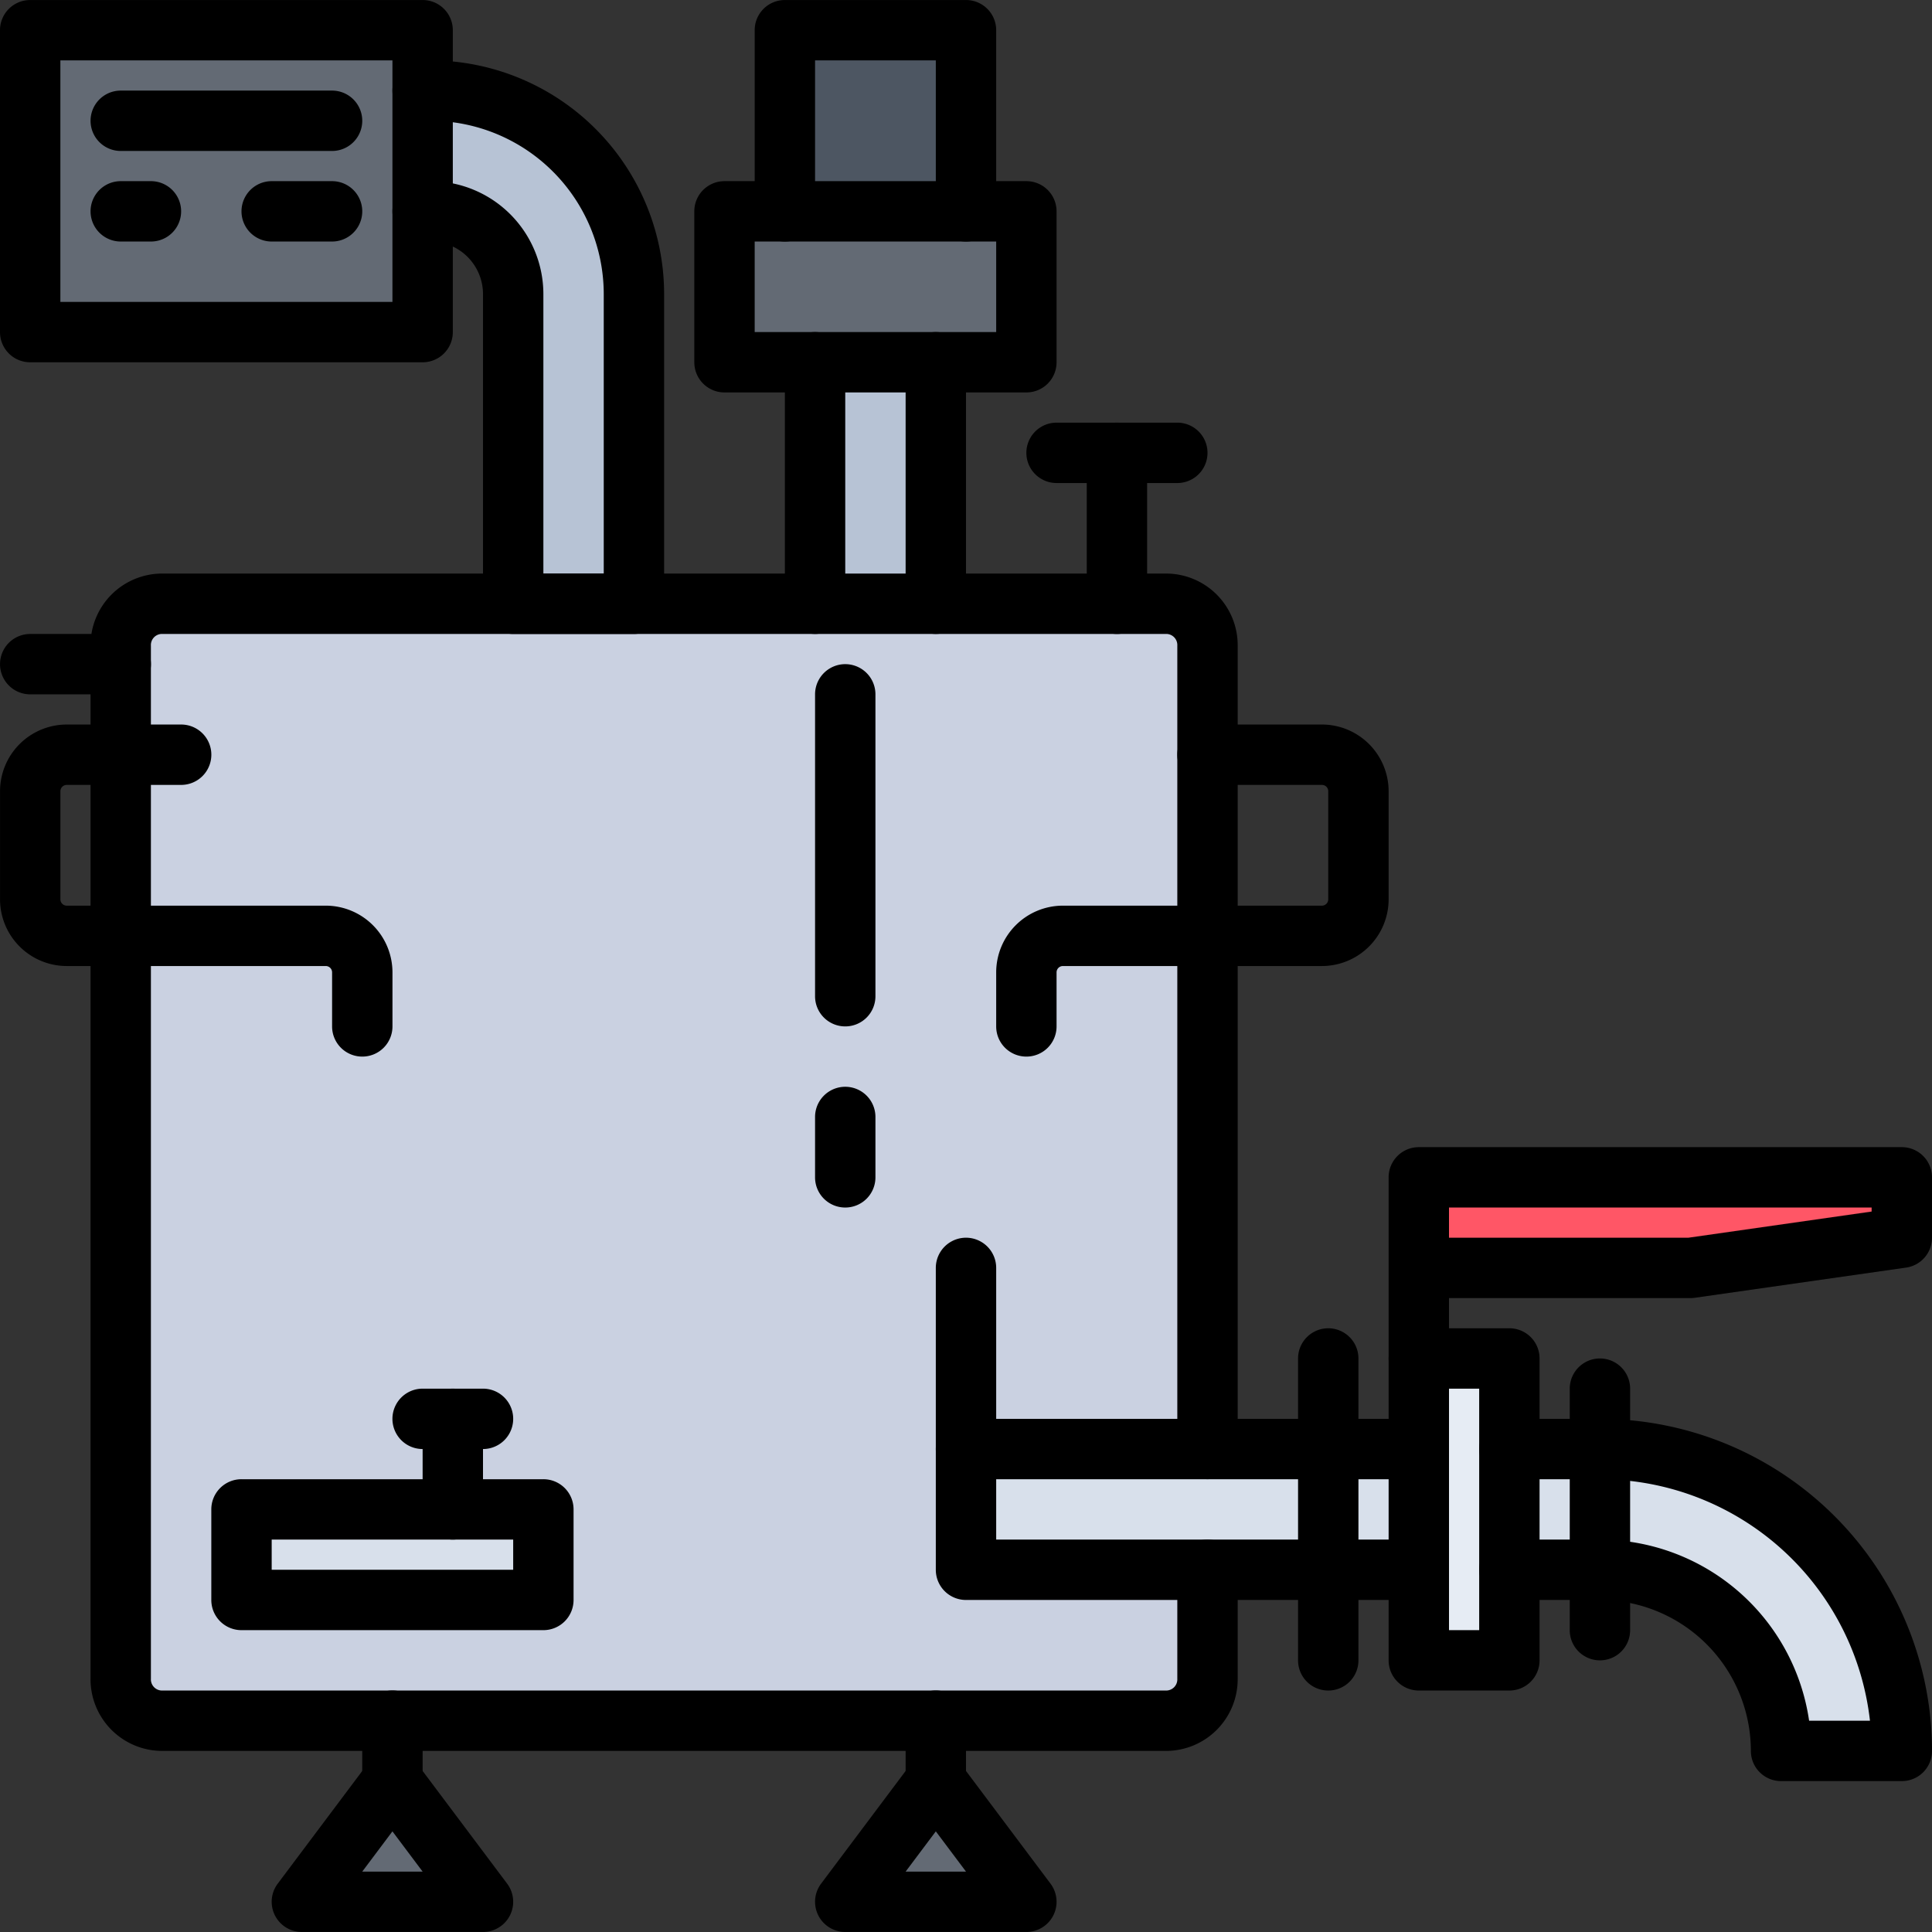 <svg id="icons" height="512" viewBox="0 0 64 64" width="512" xmlns="http://www.w3.org/2000/svg"><rect x="0" y="0" width="64" height="64" fill="#333333" stroke="none"/><path d="m13 59 3 4h-6z" fill="#636a74"/><path d="m31 59 3 4h-6z" fill="#636a74"/><path d="m63 39v2l-7 1h-9v-3z" fill="#ff5666"/><g fill="#d8e0eb"><path d="m63 58h-4a6.005 6.005 0 0 0 -6-6v-4a10.017 10.017 0 0 1 10 10z"/><path d="m53 48v4h-3v-4z"/><path d="m47 48v4h-3v-4z"/></g><path d="m50 55h-3v-3-4-3h3v3 4z" fill="#e6ecf4"/><path d="m44 48v4h-12v-4z" fill="#d8e0eb"/><path d="m18 50v3h-10v-3h7z" fill="#d8e0eb"/><path d="m21 9.74v10.26h-4v-10.26a2.744 2.744 0 0 0 -2.74-2.74h-.26v-4h.26a6.743 6.743 0 0 1 6.74 6.74z" fill="#b7c3d5"/><path d="m1 11v-10h13v2 4 4z" fill="#636a74"/><path d="m26 1h6v6h-6z" fill="#4d5662"/><path d="m34 7v5h-3-4-3v-5h2 6z" fill="#636a74"/><path d="m27 12h4v8h-4z" fill="#b7c3d5"/><path d="m40 31v17h-8v4h8v3.61a1.366 1.366 0 0 1 -1.35 1.39h-33.3a1.366 1.366 0 0 1 -1.35-1.39v-34.22a1.366 1.366 0 0 1 1.35-1.39h33.3a1.366 1.366 0 0 1 1.35 1.39zm-25 19h-7v3h10v-3z" fill="#cad1e1"/><path d="m38.647 58.001h-33.295a2.375 2.375 0 0 1 -2.353-2.391v-34.22a2.374 2.374 0 0 1 2.353-2.39h33.295a2.374 2.374 0 0 1 2.353 2.39v26.61a1 1 0 0 1 -2 0v-26.61a.369.369 0 0 0 -.353-.39h-33.295a.369.369 0 0 0 -.353.39v34.22a.37.37 0 0 0 .353.391h33.295a.37.37 0 0 0 .353-.391v-3.609a1 1 0 0 1 2 0v3.609a2.375 2.375 0 0 1 -2.353 2.391z"/><path d="m21 21.001h-4a.999.999 0 0 1 -1-1v-10.26a1.742 1.742 0 0 0 -1.74-1.74h-.26a1 1 0 0 1 0-2h.26a3.744 3.744 0 0 1 3.74 3.74v9.26h2v-9.26a5.747 5.747 0 0 0 -5.74-5.74h-.26a1 1 0 0 1 0-2h.26a7.75 7.75 0 0 1 7.74 7.74v10.26a.999.999 0 0 1 -1 1z"/><path d="m14 12.001h-13a.999.999 0 0 1 -1-1v-10a.999.999 0 0 1 1-1h13a.999.999 0 0 1 1 1v10a.999.999 0 0 1 -1 1zm-12-2h11v-8h-11z"/><path d="m37 21.001a.999.999 0 0 1 -1-1v-5a1 1 0 1 1 2 0v5a.999.999 0 0 1 -1 1z"/><path d="m39 16.001h-4a1 1 0 0 1 0-2h4a1 1 0 1 1 0 2z"/><path d="m31 21a.999.999 0 0 1 -1-1v-8a1 1 0 0 1 2 0v8a.999.999 0 0 1 -1 1z"/><path d="m27 21a.999.999 0 0 1 -1-1v-8a1 1 0 0 1 2 0v8a.999.999 0 0 1 -1 1z"/><path d="m34 13h-10a.999.999 0 0 1 -1-1v-4.999a.999.999 0 0 1 1-1h10a.999.999 0 0 1 1 1v4.999a.999.999 0 0 1 -1 1zm-9-2h8v-2.999h-8z"/><path d="m32 8.001a.999.999 0 0 1 -1-1v-5h-4v5a1 1 0 0 1 -2 0v-6a.999.999 0 0 1 1-1h6a.999.999 0 0 1 1 1v6a.999.999 0 0 1 -1 1z"/><path d="m4 23.001h-2.999a1 1 0 1 1 0-2h2.999a1 1 0 0 1 0 2z"/><path d="m11 5.001h-7a1 1 0 0 1 0-2h7a1 1 0 0 1 0 2z"/><path d="m11 8.001h-2a1 1 0 0 1 0-2h2a1 1 0 0 1 0 2z"/><path d="m18 54.001h-10a.999.999 0 0 1 -1-1v-3a.999.999 0 0 1 1-1h10a.999.999 0 0 1 1 1v3a.999.999 0 0 1 -1 1zm-9-2h8v-1h-8z"/><path d="m15 51.001a.999.999 0 0 1 -1-1v-3a1 1 0 0 1 2 0v3a.999.999 0 0 1 -1 1z"/><path d="m16 48.001h-2a1 1 0 0 1 0-2h2a1 1 0 0 1 0 2z"/><path d="m16 63.999h-6a1.0 1 0 0 1 -.8-1.6l3-4a1.035 1.035 0 0 1 1.6 0l3 4a1.0 1 0 0 1 -.8 1.6zm-4-2h2l-1-1.333z"/><path d="m13 59.999a.999.999 0 0 1 -1-1v-2a1 1 0 0 1 2 0v2a.999.999 0 0 1 -1 1z"/><path d="m34 63.999h-6a1.0 1 0 0 1 -.8-1.6l3-4a1.035 1.035 0 0 1 1.6 0l3 4a1.0 1 0 0 1 -.8 1.6zm-4-2h2l-1-1.333z"/><path d="m31 59.999a.999.999 0 0 1 -1-1v-2a1 1 0 0 1 2 0v2a.999.999 0 0 1 -1 1z"/><path d="m63 59.001h-4a.999.999 0 0 1 -1-1 5.006 5.006 0 0 0 -5-5h-3a1 1 0 0 1 0-2h3a7.011 7.011 0 0 1 6.929 6h2.016a9.012 9.012 0 0 0 -8.944-8h-3a1 1 0 0 1 0-2h3a11.012 11.012 0 0 1 11 11 .999.999 0 0 1 -1 1z"/><path d="m47 53.001h-15a.999.999 0 0 1 -1-1v-4a.999.999 0 0 1 1-1h15a1 1 0 0 1 0 2h-14v2h14a1 1 0 0 1 0 2z"/><path d="m53 55.001a.999.999 0 0 1 -1-1v-8a1 1 0 0 1 2 0v8a.999.999 0 0 1 -1 1z"/><path d="m50 56.001h-3a.999.999 0 0 1 -1-1v-10a.999.999 0 0 1 1-1h3a.999.999 0 0 1 1 1v10a.999.999 0 0 1 -1 1zm-2-2h1v-8h-1z"/><path d="m44 56.001a.999.999 0 0 1 -1-1v-10a1 1 0 0 1 2 0v10a.999.999 0 0 1 -1 1z"/><path d="m47 46.001a.999.999 0 0 1 -1-1v-6a.999.999 0 0 1 1-1h16a.999.999 0 0 1 1 1v2a1 1 0 0 1 -.858.99l-7 1a.985.985 0 0 1 -.142.01h-8v2a.999.999 0 0 1 -1 1zm1-5h7.929l6.071-.867v-.133h-14z"/><path d="m34 35.001a.999.999 0 0 1 -1-1v-1.79a2.212 2.212 0 0 1 2.21-2.21h8.58a.21.21 0 0 0 .21-.21v-3.58a.21.21 0 0 0 -.21-.21h-3.79a1 1 0 0 1 0-2h3.79a2.212 2.212 0 0 1 2.21 2.21v3.58a2.212 2.212 0 0 1 -2.21 2.21h-8.58a.21.21 0 0 0 -.21.21v1.79a.999.999 0 0 1 -1 1z"/><path d="m12.001 35.001a.999.999 0 0 1 -1-1v-1.79a.21.21 0 0 0 -.21-.21h-8.58a2.212 2.212 0 0 1 -2.21-2.21v-3.58a2.212 2.212 0 0 1 2.21-2.21h3.79a1 1 0 0 1 0 2h-3.79a.21.21 0 0 0 -.21.21v3.58a.21.21 0 0 0 .21.21h8.58a2.212 2.212 0 0 1 2.21 2.21v1.79a.999.999 0 0 1 -1 1z"/><path d="m32 49.001a.999.999 0 0 1 -1-1v-6a1 1 0 0 1 2 0v6a.999.999 0 0 1 -1 1z"/><path d="m28 34.001a.999.999 0 0 1 -1-1v-10a1 1 0 0 1 2 0v10a.999.999 0 0 1 -1 1z"/><path d="m28 40.001a.999.999 0 0 1 -1-1v-2a1 1 0 0 1 2 0v2a.999.999 0 0 1 -1 1z"/><path d="m5 8.001h-1a1 1 0 0 1 0-2h1a1 1 0 0 1 0 2z"/></svg>